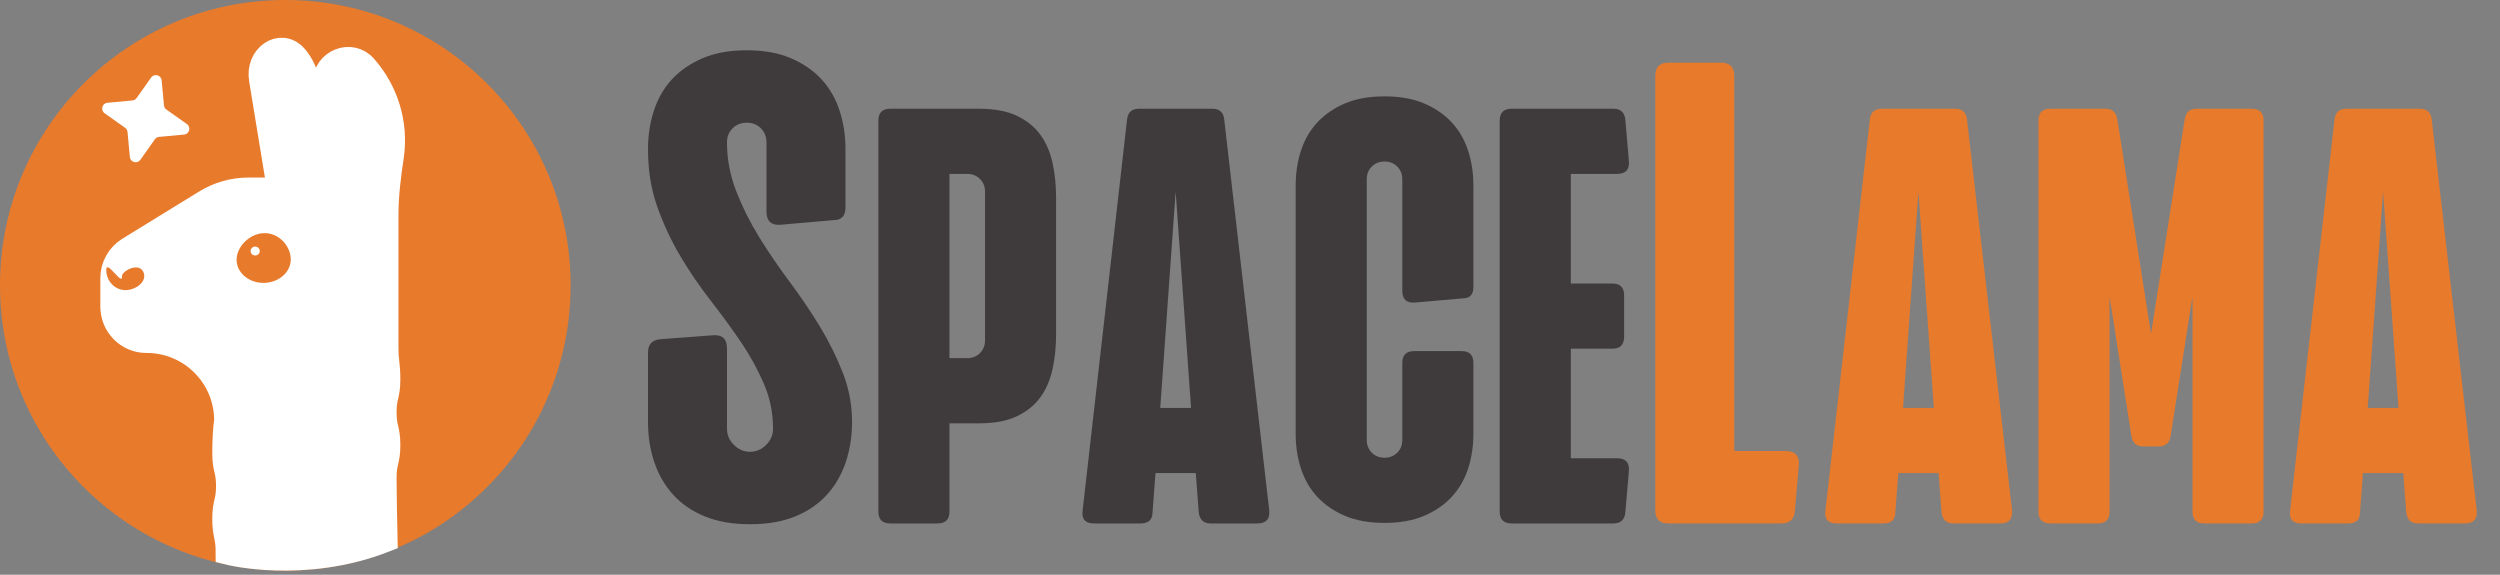 <svg width="174" height="40" viewBox="0 0 174 40" fill="none" xmlns="http://www.w3.org/2000/svg">
<rect x="0" y="0" width="174" height="40" fill="#808080" stroke="none"/>
<path d="M51.973 3.5C53.164 3.5 54.188 3.684 55.042 4.05C55.897 4.417 56.607 4.904 57.173 5.516C57.738 6.128 58.157 6.851 58.432 7.692C58.707 8.533 58.845 9.426 58.845 10.372V14.449C58.845 15.029 58.57 15.32 58.02 15.32L54.355 15.64C53.684 15.702 53.347 15.395 53.347 14.724V9.914C53.347 9.518 53.217 9.188 52.958 8.929C52.699 8.67 52.369 8.54 51.973 8.54C51.577 8.54 51.247 8.67 50.988 8.929C50.729 9.188 50.599 9.518 50.599 9.914C50.599 11.075 50.812 12.205 51.24 13.304C51.668 14.404 52.202 15.473 52.843 16.511C53.485 17.549 54.188 18.579 54.951 19.603C55.714 20.627 56.417 21.665 57.058 22.718C57.699 23.772 58.233 24.849 58.661 25.948C59.09 27.048 59.303 28.193 59.303 29.384C59.303 30.362 59.158 31.285 58.868 32.156C58.577 33.026 58.142 33.782 57.562 34.423C56.983 35.065 56.249 35.569 55.363 35.935C54.477 36.302 53.423 36.485 52.202 36.485C50.981 36.485 49.928 36.302 49.041 35.935C48.154 35.569 47.422 35.065 46.842 34.423C46.263 33.782 45.827 33.026 45.536 32.156C45.245 31.285 45.101 30.362 45.101 29.384V24.528C45.101 23.978 45.376 23.674 45.926 23.612L49.591 23.337C50.262 23.275 50.599 23.582 50.599 24.253V29.842C50.599 30.27 50.759 30.644 51.08 30.965C51.4 31.285 51.774 31.445 52.202 31.445C52.63 31.445 53.004 31.285 53.324 30.965C53.645 30.644 53.805 30.27 53.805 29.842C53.805 28.743 53.592 27.696 53.164 26.704C52.736 25.712 52.202 24.741 51.561 23.795C50.919 22.849 50.216 21.887 49.453 20.909C48.691 19.931 47.987 18.9 47.346 17.817C46.705 16.733 46.171 15.588 45.743 14.381C45.314 13.174 45.101 11.838 45.101 10.372C45.101 9.426 45.239 8.533 45.514 7.692C45.788 6.851 46.208 6.128 46.773 5.516C47.339 4.904 48.049 4.417 48.904 4.05C49.758 3.684 50.782 3.5 51.973 3.5Z" fill="#3F3B3C"/>
<path d="M61.96 36.431C61.41 36.431 61.135 36.156 61.135 35.606V8.394C61.135 7.844 61.41 7.569 61.96 7.569H68.144C69.216 7.569 70.096 7.734 70.783 8.064C71.47 8.394 72.013 8.834 72.412 9.383C72.81 9.933 73.092 10.586 73.257 11.342C73.422 12.098 73.504 12.902 73.504 13.754V23.278C73.504 24.13 73.422 24.934 73.257 25.69C73.092 26.446 72.81 27.099 72.412 27.648C72.013 28.198 71.47 28.638 70.783 28.968C70.096 29.298 69.216 29.463 68.144 29.463H66.083V35.606C66.083 36.156 65.808 36.431 65.258 36.431H61.96ZM66.083 12.104V24.927H67.32C67.677 24.927 67.973 24.81 68.206 24.577C68.44 24.343 68.557 24.048 68.557 23.69V13.341C68.557 12.984 68.44 12.689 68.206 12.455C67.973 12.221 67.677 12.104 67.32 12.104H66.083Z" fill="#3F3B3C"/>
<path d="M78.444 8.311C78.499 7.817 78.774 7.569 79.269 7.569H84.381C84.876 7.569 85.151 7.817 85.206 8.311L88.339 35.523C88.394 36.128 88.12 36.431 87.515 36.431H84.258C83.763 36.431 83.488 36.169 83.433 35.647L83.227 32.926H80.423L80.217 35.647C80.217 36.169 79.942 36.431 79.392 36.431H76.135C75.53 36.431 75.269 36.128 75.352 35.523L78.444 8.311ZM82.897 28.391L81.825 13.341L80.753 28.391H82.897Z" fill="#3F3B3C"/>
<path d="M102.548 12.892V19.983C102.548 20.506 102.3 20.767 101.806 20.767L98.507 21.055C97.903 21.11 97.6 20.835 97.6 20.231V12.479C97.6 12.122 97.483 11.827 97.25 11.593C97.016 11.359 96.721 11.242 96.363 11.242C96.006 11.242 95.71 11.359 95.477 11.593C95.243 11.827 95.126 12.122 95.126 12.479V30.621C95.126 30.978 95.243 31.274 95.477 31.507C95.71 31.741 96.006 31.858 96.363 31.858C96.721 31.858 97.016 31.741 97.25 31.507C97.483 31.274 97.6 30.978 97.6 30.621V25.261C97.6 24.711 97.875 24.436 98.425 24.436H101.723C102.273 24.436 102.548 24.711 102.548 25.261V30.209C102.548 31.061 102.424 31.865 102.177 32.621C101.929 33.377 101.551 34.029 101.043 34.579C100.534 35.129 99.895 35.569 99.126 35.898C98.356 36.228 97.435 36.393 96.363 36.393C95.291 36.393 94.371 36.228 93.601 35.898C92.831 35.569 92.192 35.129 91.684 34.579C91.175 34.029 90.797 33.377 90.55 32.621C90.302 31.865 90.179 31.061 90.179 30.209V12.892C90.179 12.04 90.302 11.236 90.55 10.48C90.797 9.724 91.175 9.071 91.684 8.521C92.192 7.972 92.831 7.532 93.601 7.202C94.371 6.872 95.291 6.707 96.363 6.707C97.435 6.707 98.356 6.872 99.126 7.202C99.895 7.532 100.534 7.972 101.043 8.521C101.551 9.071 101.929 9.724 102.177 10.48C102.424 11.236 102.548 12.04 102.548 12.892Z" fill="#3F3B3C"/>
<path d="M105.205 36.431C104.655 36.431 104.38 36.156 104.38 35.606V8.394C104.38 7.844 104.655 7.569 105.205 7.569H112.297C112.791 7.569 113.066 7.817 113.121 8.311L113.369 11.197C113.424 11.802 113.149 12.104 112.544 12.104H109.328V19.732H112.214C112.764 19.732 113.039 20.007 113.039 20.557V23.443C113.039 23.993 112.764 24.267 112.214 24.267H109.328V31.895H112.544C113.149 31.895 113.424 32.198 113.369 32.802L113.121 35.688C113.066 36.183 112.791 36.431 112.297 36.431H105.205Z" fill="#3F3B3C"/>
<path d="M116.124 36.431C115.513 36.431 115.208 36.126 115.208 35.514V5.279C115.208 4.667 115.513 4.362 116.124 4.362H119.789C120.401 4.362 120.705 4.667 120.705 5.279V31.391H124.279C124.95 31.391 125.257 31.728 125.195 32.399L124.92 35.606C124.858 36.156 124.554 36.431 124.004 36.431H116.124Z" fill="#E87A2C"/>
<path d="M130.142 8.311C130.197 7.817 130.472 7.569 130.967 7.569H136.08C136.574 7.569 136.849 7.817 136.904 8.311L140.038 35.523C140.093 36.128 139.818 36.431 139.213 36.431H135.956C135.461 36.431 135.186 36.169 135.131 35.647L134.925 32.926H132.121L131.915 35.647C131.915 36.169 131.64 36.431 131.091 36.431H127.833C127.229 36.431 126.968 36.128 127.05 35.523L130.142 8.311ZM134.595 28.391L133.523 13.341L132.451 28.391H134.595Z" fill="#E87A2C"/>
<path d="M142.702 36.431C142.152 36.431 141.877 36.156 141.877 35.606V8.394C141.877 7.844 142.152 7.569 142.702 7.569H146.536C147.003 7.569 147.278 7.803 147.361 8.27L149.711 23.237L152.061 8.27C152.143 7.803 152.418 7.569 152.886 7.569H156.72C157.27 7.569 157.545 7.844 157.545 8.394V35.606C157.545 36.156 157.27 36.431 156.72 36.431H153.422C152.872 36.431 152.597 36.156 152.597 35.606V20.639L151.071 30.37C150.989 30.837 150.714 31.071 150.247 31.071H149.175C148.708 31.071 148.433 30.837 148.35 30.37L146.825 20.639V35.606C146.825 36.156 146.55 36.431 146 36.431H142.702Z" fill="#E87A2C"/>
<path d="M162.484 8.311C162.539 7.817 162.814 7.569 163.309 7.569H168.421C168.916 7.569 169.191 7.817 169.246 8.311L172.38 35.523C172.434 36.128 172.16 36.431 171.555 36.431H168.298C167.803 36.431 167.528 36.169 167.473 35.647L167.267 32.926H164.463L164.257 35.647C164.257 36.169 163.982 36.431 163.433 36.431H160.175C159.571 36.431 159.309 36.128 159.392 35.523L162.484 8.311ZM166.937 28.391L165.865 13.341L164.793 28.391H166.937Z" fill="#E87A2C"/>
<g clip-path="url(#clip0_98_13)">
<path d="M19.858 39.716C30.825 39.716 39.716 30.825 39.716 19.858C39.716 8.891 30.825 0 19.858 0C8.891 0 0 8.891 0 19.858C0 30.825 8.891 39.716 19.858 39.716Z" fill="#E87A2C"/>
<path d="M19.484 13.328C20.547 13.328 21.274 13.328 21.945 13.328C21.945 13.328 21.945 10.582 21.945 8.304C21.655 6.565 21.398 4.901 20.52 3.941C19.522 2.85 17.937 3.941 18.205 5.523L19.484 13.328Z" fill="white" stroke="white" stroke-width="1.75" stroke-miterlimit="10"/>
<path d="M26.791 37.562C26.77 36.819 26.727 33.958 26.727 33.255C26.727 32.115 26.989 32.115 26.989 30.975C26.989 29.835 26.727 29.835 26.727 28.695C26.727 27.556 26.989 27.556 26.989 26.416C26.989 25.276 26.858 25.276 26.858 24.132V15.001C26.858 13.626 27.024 12.263 27.23 10.901C27.575 8.59 26.845 6.315 25.36 4.652C24.417 3.59 22.649 4.307 22.649 5.726V13.232H17.295C16.242 13.232 15.212 13.525 14.317 14.075L8.976 17.359C8.282 17.787 7.858 18.543 7.858 19.359V21.342C7.858 22.63 8.897 23.695 10.186 23.691C13.273 23.678 15.78 26.176 15.78 29.259C15.701 29.713 15.649 30.748 15.649 31.538C15.649 32.678 15.911 32.678 15.911 33.822C15.911 34.966 15.649 34.962 15.649 36.106C15.649 37.25 15.886 37.293 15.886 38.437C15.886 38.437 21.137 39.783 26.791 37.562Z" fill="white" stroke="white" stroke-width="1.75" stroke-miterlimit="10"/>
<path d="M9.941 18.861C10.339 19.529 9.487 20.193 8.74 20.193C7.994 20.193 7.395 19.564 7.395 18.787C7.395 18.01 8.544 19.971 8.491 19.228C8.47 18.883 9.583 18.267 9.937 18.861H9.941Z" fill="#E87A2C"/>
<path d="M20.234 18.15C20.177 19.04 19.286 19.73 18.247 19.687C17.208 19.643 16.413 18.888 16.47 17.992C16.526 17.097 17.452 16.184 18.491 16.228C19.531 16.272 20.291 17.254 20.234 18.145V18.15Z" fill="#E87A2C"/>
<path d="M17.773 17.782C17.949 17.775 18.086 17.63 18.079 17.459C18.072 17.288 17.924 17.155 17.748 17.162C17.572 17.169 17.435 17.314 17.442 17.485C17.449 17.656 17.597 17.789 17.773 17.782Z" fill="white"/>
<path d="M7.282 7.884C6.976 7.668 7.104 7.187 7.478 7.153L9.217 6.991C9.334 6.98 9.441 6.919 9.509 6.822L10.519 5.397C10.736 5.091 11.216 5.22 11.251 5.593L11.412 7.332C11.423 7.45 11.485 7.556 11.581 7.624L13.006 8.634C13.312 8.851 13.184 9.331 12.81 9.366L11.071 9.527C10.954 9.538 10.847 9.6 10.779 9.696L9.769 11.122C9.553 11.428 9.072 11.299 9.037 10.925L8.876 9.186C8.865 9.069 8.803 8.962 8.707 8.894L7.282 7.884Z" fill="white"/>
</g>
<defs>
<clipPath id="clip0_98_13">
<rect width="39.716" height="39.716" fill="white"/>
</clipPath>
</defs>
</svg>
